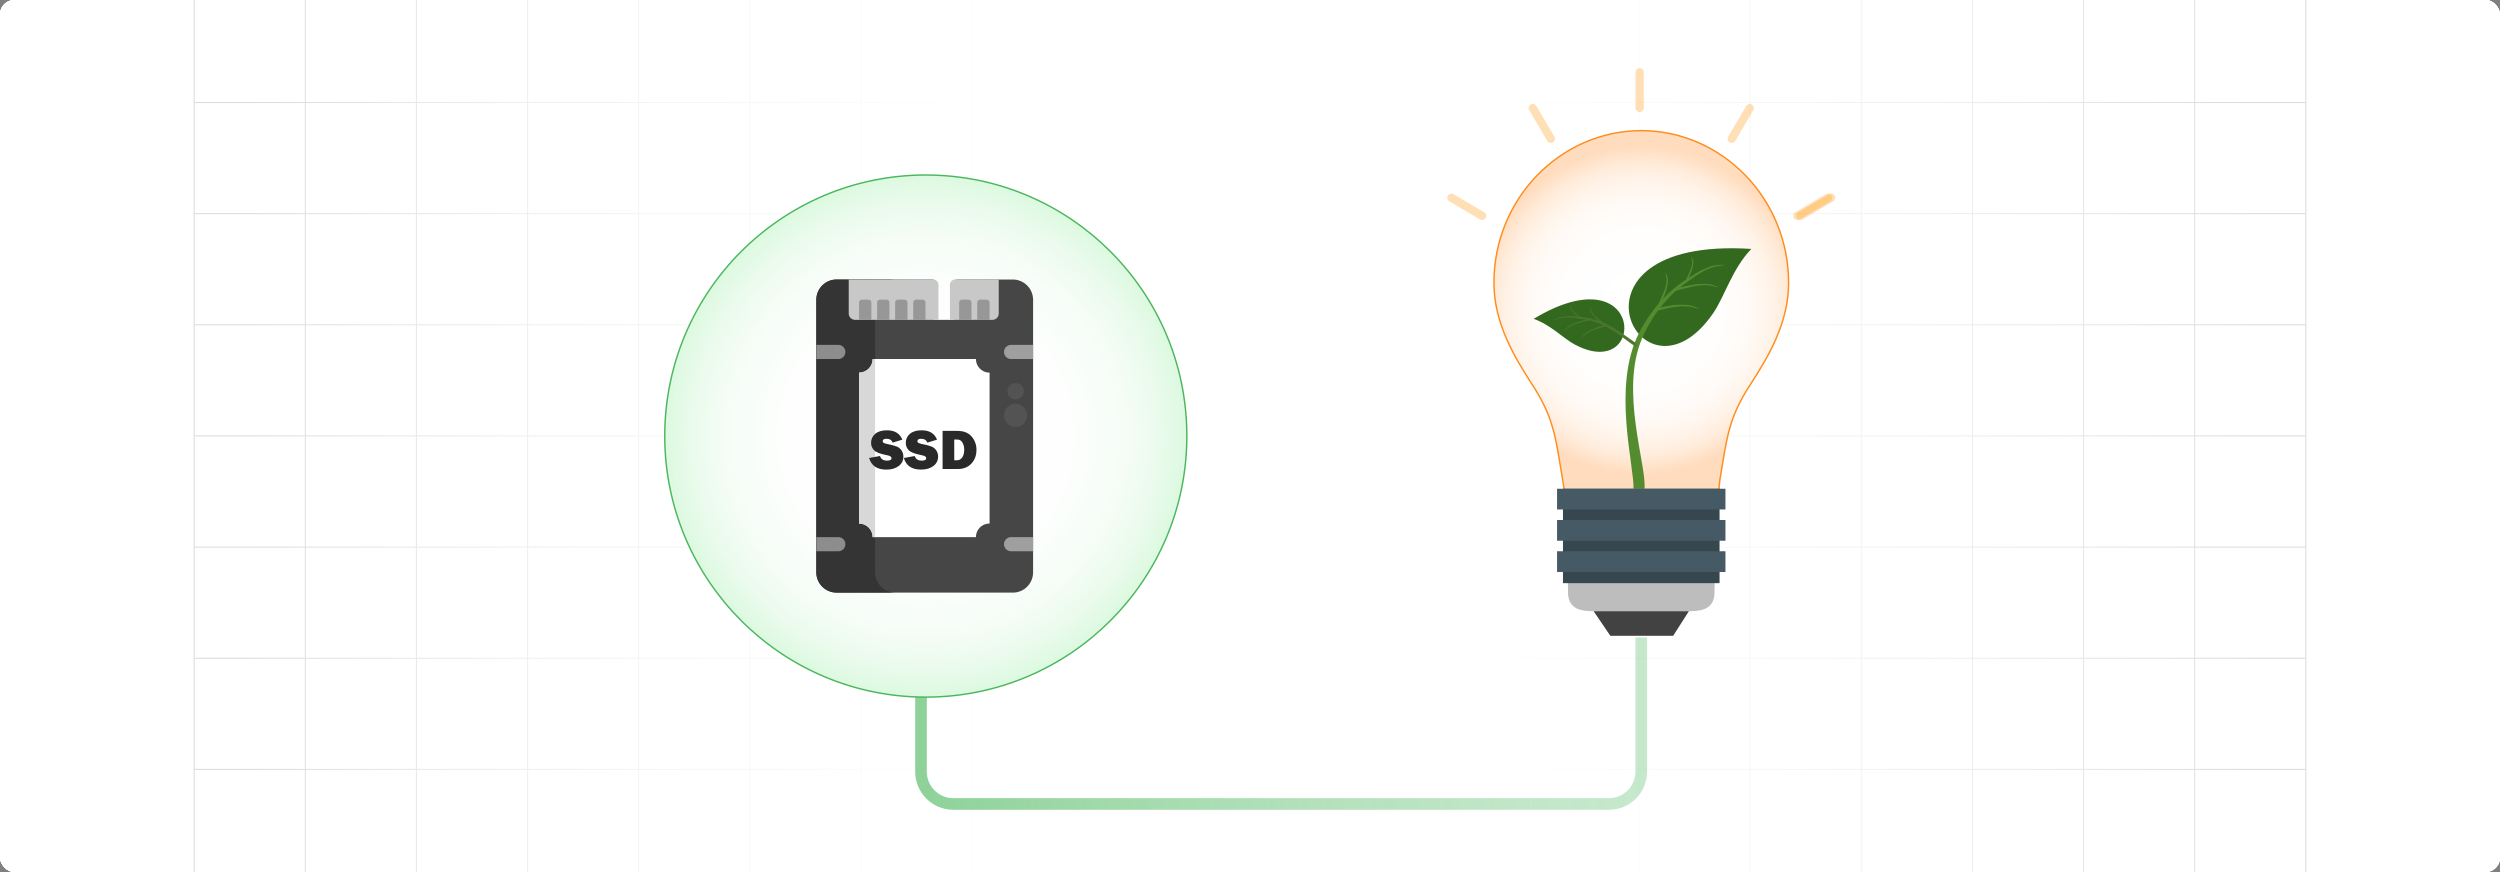 <?xml version="1.0" encoding="UTF-8"?><svg id="Layer_1" xmlns="http://www.w3.org/2000/svg" xmlns:xlink="http://www.w3.org/1999/xlink" viewBox="0 0 860 300"><rect x="0" y="0" width="860" height="300" fill="#808080" stroke="none"/><defs><clipPath id="clippath"><rect y="-.038" width="860" height="300.076" fill="none" stroke-width="0"/></clipPath><clipPath id="clippath-1"><rect y="-.038" width="860" height="300.076" fill="none" stroke-width="0"/></clipPath><clipPath id="clippath-2"><rect y="-.038" width="860" height="300.076" fill="none" stroke-width="0"/></clipPath><linearGradient id="linear-gradient" x1="83.454" y1="149.981" x2="776.546" y2="149.981" gradientUnits="userSpaceOnUse"><stop offset="0" stop-color="#fff" stop-opacity="0"/><stop offset=".039" stop-color="#fff" stop-opacity=".179"/><stop offset=".087" stop-color="#fff" stop-opacity=".369"/><stop offset=".137" stop-color="#fff" stop-opacity=".539"/><stop offset=".189" stop-color="#fff" stop-opacity=".681"/><stop offset=".244" stop-color="#fff" stop-opacity=".797"/><stop offset=".301" stop-color="#fff" stop-opacity=".887"/><stop offset=".363" stop-color="#fff" stop-opacity=".951"/><stop offset=".432" stop-color="#fff" stop-opacity=".988"/><stop offset=".523" stop-color="#fff"/><stop offset=".583" stop-color="#fff" stop-opacity=".984"/><stop offset=".643" stop-color="#fff" stop-opacity=".937"/><stop offset=".703" stop-color="#fff" stop-opacity=".858"/><stop offset=".763" stop-color="#fff" stop-opacity=".747"/><stop offset=".823" stop-color="#fff" stop-opacity=".604"/><stop offset=".883" stop-color="#fff" stop-opacity=".428"/><stop offset=".943" stop-color="#fff" stop-opacity=".225"/><stop offset="1" stop-color="#fff" stop-opacity="0"/></linearGradient><linearGradient id="linear-gradient-2" x1="302.572" y1="88.996" x2="305.47" y2="88.996" xlink:href="#linear-gradient"/><linearGradient id="linear-gradient-3" x1="356.955" y1="51.464" x2="359.853" y2="51.464" xlink:href="#linear-gradient"/><linearGradient id="linear-gradient-4" x1="361.551" y1="52.23" x2="364.449" y2="52.23" xlink:href="#linear-gradient"/><linearGradient id="linear-gradient-5" x1="314.822" y1="240.992" x2="566.597" y2="240.992" gradientUnits="userSpaceOnUse"><stop offset="0" stop-color="#4ab75d"/><stop offset=".227" stop-color="#4ab75d" stop-opacity=".846"/><stop offset=".554" stop-color="#4ab75d" stop-opacity=".658"/><stop offset=".824" stop-color="#4ab75d" stop-opacity=".542"/><stop offset="1" stop-color="#4ab75d" stop-opacity=".5"/></linearGradient><radialGradient id="radial-gradient" cx="318.474" cy="150.007" fx="318.474" fy="150.007" r="89.802" gradientUnits="userSpaceOnUse"><stop offset="0" stop-color="#fff"/><stop offset=".555" stop-color="#fdfefd"/><stop offset=".755" stop-color="#f6fdf7"/><stop offset=".897" stop-color="#eafbec"/><stop offset="1" stop-color="#dcf9e0"/></radialGradient><radialGradient id="radial-gradient-2" cx="564.597" cy="106.777" fx="564.597" fy="106.777" r="56.542" gradientUnits="userSpaceOnUse"><stop offset="0" stop-color="#fff"/><stop offset=".489" stop-color="#fffefd"/><stop offset=".665" stop-color="#fffaf6"/><stop offset=".79" stop-color="#fff4ea"/><stop offset=".892" stop-color="#ffebd9"/><stop offset=".978" stop-color="#ffdfc3"/><stop offset="1" stop-color="#ffdcbd"/></radialGradient></defs><rect y="0" width="860" height="300" rx="5" ry="5" fill="#fff" stroke-width="0"/><rect y="0" width="860" height="300" rx="5" ry="5" fill="#fff" stroke-width="0"/><g clip-path="url(#clippath)"><rect y="-.038" width="860" height="300" rx="5" ry="5" fill="#fff" stroke-width="0"/><rect x="66.787" y="-2.966" width="726.419" height="305.872" fill="none" stroke="#dadbdc" stroke-miterlimit="10" stroke-width=".353"/><polyline points="66.791 264.672 105.02 264.672 143.248 264.672 143.265 264.672 181.493 264.672 219.705 264.672 219.721 264.672 257.95 264.672 296.178 264.672 296.195 264.672 334.423 264.672 372.651 264.672 410.896 264.672 449.108 264.672 487.337 264.672 487.353 264.672 525.581 264.672 563.81 264.672 563.826 264.672 602.054 264.672 640.267 264.672 640.283 264.672 678.511 264.672 716.74 264.672 754.968 264.672 754.984 264.672 793.213 264.672" fill="none" stroke="#dadbdc" stroke-miterlimit="10" stroke-width=".353"/><polyline points="66.791 226.428 105.02 226.428 143.248 226.428 143.265 226.428 181.493 226.428 219.705 226.428 219.721 226.428 257.95 226.428 296.178 226.428 296.195 226.428 334.423 226.428 372.651 226.428 410.896 226.428 449.108 226.428 487.337 226.428 487.353 226.428 525.581 226.428 563.81 226.428 563.826 226.428 602.054 226.428 640.267 226.428 640.283 226.428 678.511 226.428 716.74 226.428 754.968 226.428 754.984 226.428 793.213 226.428" fill="none" stroke="#dadbdc" stroke-miterlimit="10" stroke-width=".353"/><polyline points="66.791 188.199 105.02 188.199 143.248 188.199 143.265 188.199 181.493 188.199 219.705 188.199 219.721 188.199 257.95 188.199 296.178 188.199 296.195 188.199 334.423 188.199 372.651 188.199 410.896 188.199 449.108 188.199 487.337 188.199 487.353 188.199 525.581 188.199 563.81 188.199 563.826 188.199 602.054 188.199 640.267 188.199 640.283 188.199 678.511 188.199 716.74 188.199 754.968 188.199 754.984 188.199 793.213 188.199" fill="none" stroke="#dadbdc" stroke-miterlimit="10" stroke-width=".353"/><polyline points="66.791 149.954 105.02 149.954 143.248 149.954 143.265 149.954 181.493 149.954 219.705 149.954 219.721 149.954 257.95 149.954 296.178 149.954 296.195 149.954 334.423 149.954 372.651 149.954 410.896 149.954 449.108 149.954 487.337 149.954 487.353 149.954 525.581 149.954 563.81 149.954 563.826 149.954 602.054 149.954 640.267 149.954 640.283 149.954 678.511 149.954 716.74 149.954 754.968 149.954 754.984 149.954 793.213 149.954" fill="none" stroke="#dadbdc" stroke-miterlimit="10" stroke-width=".353"/><polyline points="66.791 111.726 105.02 111.726 143.248 111.726 143.265 111.726 181.493 111.726 219.705 111.726 219.721 111.726 257.95 111.726 296.178 111.726 296.195 111.726 334.423 111.726 372.651 111.726 410.896 111.726 449.108 111.726 487.337 111.726 487.353 111.726 525.581 111.726 563.81 111.726 563.826 111.726 602.054 111.726 640.267 111.726 640.283 111.726 678.511 111.726 716.74 111.726 754.968 111.726 754.984 111.726 793.213 111.726" fill="none" stroke="#dadbdc" stroke-miterlimit="10" stroke-width=".353"/><polyline points="66.791 73.498 105.02 73.498 143.248 73.498 143.265 73.498 181.493 73.498 219.705 73.498 219.721 73.498 257.95 73.498 296.178 73.498 296.195 73.498 334.423 73.498 372.651 73.498 410.896 73.498 449.108 73.498 487.337 73.498 487.353 73.498 525.581 73.498 563.81 73.498 563.826 73.498 602.054 73.498 640.267 73.498 640.283 73.498 678.511 73.498 716.74 73.498 754.968 73.498 754.984 73.498 793.213 73.498" fill="none" stroke="#dadbdc" stroke-miterlimit="10" stroke-width=".353"/><polyline points="66.791 35.269 105.02 35.269 143.248 35.269 143.265 35.269 181.493 35.269 219.705 35.269 219.721 35.269 257.95 35.269 296.178 35.269 296.195 35.269 334.423 35.269 372.651 35.269 410.896 35.269 449.108 35.269 487.337 35.269 487.353 35.269 525.581 35.269 563.81 35.269 563.826 35.269 602.054 35.269 640.267 35.269 640.283 35.269 678.511 35.269 716.74 35.269 754.968 35.269 754.984 35.269 793.213 35.269" fill="none" stroke="#dadbdc" stroke-miterlimit="10" stroke-width=".353"/><polyline points="754.966 -2.982 754.966 -2.966 754.966 35.273 754.966 73.498 754.966 111.722 754.966 111.738 754.966 149.947 754.966 188.202 754.966 226.427 754.966 264.666 754.966 302.906" fill="none" stroke="#dadbdc" stroke-miterlimit="10" stroke-width=".353"/><polyline points="716.742 -2.982 716.742 -2.966 716.742 35.273 716.742 73.498 716.742 111.722 716.742 111.738 716.742 149.947 716.742 188.202 716.742 226.427 716.742 264.666 716.742 302.906" fill="none" stroke="#dadbdc" stroke-miterlimit="10" stroke-width=".353"/><polyline points="678.517 -2.982 678.517 -2.966 678.517 35.273 678.517 73.498 678.517 111.722 678.517 111.738 678.517 149.947 678.517 188.202 678.517 226.427 678.517 264.666 678.517 302.906" fill="none" stroke="#dadbdc" stroke-miterlimit="10" stroke-width=".353"/><polyline points="640.262 -2.982 640.262 -2.966 640.262 35.273 640.262 73.498 640.262 111.722 640.262 111.738 640.262 149.947 640.262 188.202 640.262 226.427 640.262 264.666 640.262 302.906" fill="none" stroke="#dadbdc" stroke-miterlimit="10" stroke-width=".353"/><polyline points="602.053 -2.982 602.053 -2.966 602.053 35.273 602.053 73.498 602.053 111.722 602.053 111.738 602.053 149.947 602.053 188.202 602.053 226.427 602.053 264.666 602.053 302.906" fill="none" stroke="#dadbdc" stroke-miterlimit="10" stroke-width=".353"/><polyline points="563.813 -2.982 563.813 -2.966 563.813 35.273 563.813 73.498 563.813 111.722 563.813 111.738 563.813 149.947 563.813 188.202 563.813 226.427 563.813 264.666 563.813 302.906" fill="none" stroke="#dadbdc" stroke-miterlimit="10" stroke-width=".353"/><polyline points="525.588 -2.982 525.588 -2.966 525.588 35.273 525.588 73.498 525.588 111.722 525.588 111.738 525.588 149.947 525.588 188.202 525.588 226.427 525.588 264.666 525.588 302.906" fill="none" stroke="#dadbdc" stroke-miterlimit="10" stroke-width=".353"/><polyline points="487.334 -2.982 487.334 -2.966 487.334 35.273 487.334 73.498 487.334 111.722 487.334 111.738 487.334 149.947 487.334 188.202 487.334 226.427 487.334 264.666 487.334 302.906" fill="none" stroke="#dadbdc" stroke-miterlimit="10" stroke-width=".353"/><polyline points="449.109 -2.982 449.109 -2.966 449.109 35.273 449.109 73.498 449.109 111.722 449.109 111.738 449.109 149.947 449.109 188.202 449.109 226.427 449.109 264.666 449.109 302.906" fill="none" stroke="#dadbdc" stroke-miterlimit="10" stroke-width=".353"/><polyline points="410.899 -2.982 410.899 -2.966 410.899 35.273 410.899 73.498 410.899 111.722 410.899 111.738 410.899 149.947 410.899 188.202 410.899 226.427 410.899 264.666 410.899 302.906" fill="none" stroke="#dadbdc" stroke-miterlimit="10" stroke-width=".353"/><polyline points="372.645 -2.982 372.645 -2.966 372.645 35.273 372.645 73.498 372.645 111.722 372.645 111.738 372.645 149.947 372.645 188.202 372.645 226.427 372.645 264.666 372.645 302.906" fill="none" stroke="#dadbdc" stroke-miterlimit="10" stroke-width=".353"/><polyline points="334.42 -2.982 334.42 -2.966 334.42 35.273 334.42 73.498 334.42 111.722 334.42 111.738 334.42 149.947 334.42 188.202 334.42 226.427 334.42 264.666 334.42 302.906" fill="none" stroke="#dadbdc" stroke-miterlimit="10" stroke-width=".353"/><polyline points="296.18 -2.982 296.18 -2.966 296.18 35.273 296.18 73.498 296.18 111.722 296.18 111.738 296.18 149.947 296.18 188.202 296.18 226.427 296.18 264.666 296.18 302.906" fill="none" stroke="#dadbdc" stroke-miterlimit="10" stroke-width=".353"/><polyline points="257.956 -2.982 257.956 -2.966 257.956 35.273 257.956 73.498 257.956 111.722 257.956 111.738 257.956 149.947 257.956 188.202 257.956 226.427 257.956 264.666 257.956 302.906" fill="none" stroke="#dadbdc" stroke-miterlimit="10" stroke-width=".353"/><polyline points="219.701 -2.982 219.701 -2.966 219.701 35.273 219.701 73.498 219.701 111.722 219.701 111.738 219.701 149.947 219.701 188.202 219.701 226.427 219.701 264.666 219.701 302.906" fill="none" stroke="#dadbdc" stroke-miterlimit="10" stroke-width=".353"/><polyline points="181.491 -2.982 181.491 -2.966 181.491 35.273 181.491 73.498 181.491 111.722 181.491 111.738 181.491 149.947 181.491 188.202 181.491 226.427 181.491 264.666 181.491 302.906" fill="none" stroke="#dadbdc" stroke-miterlimit="10" stroke-width=".353"/><polyline points="143.252 -2.982 143.252 -2.966 143.252 35.273 143.252 73.498 143.252 111.722 143.252 111.738 143.252 149.947 143.252 188.202 143.252 226.427 143.252 264.666 143.252 302.906" fill="none" stroke="#dadbdc" stroke-miterlimit="10" stroke-width=".353"/><polyline points="105.027 -2.982 105.027 -2.966 105.027 35.273 105.027 73.498 105.027 111.722 105.027 111.738 105.027 149.947 105.027 188.202 105.027 226.427 105.027 264.666 105.027 302.906" fill="none" stroke="#dadbdc" stroke-miterlimit="10" stroke-width=".353"/></g><g clip-path="url(#clippath-1)"><rect width="860" height="300" rx="5" ry="5" fill="#fff" stroke-width="0"/><g clip-path="url(#clippath-2)"><rect y="-.038" width="860" height="300" rx="5" ry="5" fill="#fff" stroke-width="0"/><rect x="66.787" y="-2.966" width="726.419" height="305.872" fill="none" stroke="#dadbdc" stroke-miterlimit="10" stroke-width=".353"/><polyline points="66.791 264.672 105.02 264.672 143.248 264.672 143.265 264.672 181.493 264.672 219.705 264.672 219.721 264.672 257.95 264.672 296.178 264.672 296.195 264.672 334.423 264.672 372.651 264.672 410.896 264.672 449.108 264.672 487.337 264.672 487.353 264.672 525.581 264.672 563.81 264.672 563.826 264.672 602.054 264.672 640.267 264.672 640.283 264.672 678.511 264.672 716.74 264.672 754.968 264.672 754.984 264.672 793.213 264.672" fill="none" stroke="#dadbdc" stroke-miterlimit="10" stroke-width=".353"/><polyline points="66.791 226.428 105.02 226.428 143.248 226.428 143.265 226.428 181.493 226.428 219.705 226.428 219.721 226.428 257.95 226.428 296.178 226.428 296.195 226.428 334.423 226.428 372.651 226.428 410.896 226.428 449.108 226.428 487.337 226.428 487.353 226.428 525.581 226.428 563.81 226.428 563.826 226.428 602.054 226.428 640.267 226.428 640.283 226.428 678.511 226.428 716.74 226.428 754.968 226.428 754.984 226.428 793.213 226.428" fill="none" stroke="#dadbdc" stroke-miterlimit="10" stroke-width=".353"/><polyline points="66.791 188.199 105.02 188.199 143.248 188.199 143.265 188.199 181.493 188.199 219.705 188.199 219.721 188.199 257.95 188.199 296.178 188.199 296.195 188.199 334.423 188.199 372.651 188.199 410.896 188.199 449.108 188.199 487.337 188.199 487.353 188.199 525.581 188.199 563.81 188.199 563.826 188.199 602.054 188.199 640.267 188.199 640.283 188.199 678.511 188.199 716.74 188.199 754.968 188.199 754.984 188.199 793.213 188.199" fill="none" stroke="#dadbdc" stroke-miterlimit="10" stroke-width=".353"/><polyline points="66.791 149.954 105.02 149.954 143.248 149.954 143.265 149.954 181.493 149.954 219.705 149.954 219.721 149.954 257.95 149.954 296.178 149.954 296.195 149.954 334.423 149.954 372.651 149.954 410.896 149.954 449.108 149.954 487.337 149.954 487.353 149.954 525.581 149.954 563.81 149.954 563.826 149.954 602.054 149.954 640.267 149.954 640.283 149.954 678.511 149.954 716.74 149.954 754.968 149.954 754.984 149.954 793.213 149.954" fill="none" stroke="#dadbdc" stroke-miterlimit="10" stroke-width=".353"/><polyline points="66.791 111.726 105.02 111.726 143.248 111.726 143.265 111.726 181.493 111.726 219.705 111.726 219.721 111.726 257.95 111.726 296.178 111.726 296.195 111.726 334.423 111.726 372.651 111.726 410.896 111.726 449.108 111.726 487.337 111.726 487.353 111.726 525.581 111.726 563.81 111.726 563.826 111.726 602.054 111.726 640.267 111.726 640.283 111.726 678.511 111.726 716.74 111.726 754.968 111.726 754.984 111.726 793.213 111.726" fill="none" stroke="#dadbdc" stroke-miterlimit="10" stroke-width=".353"/><polyline points="66.791 73.498 105.02 73.498 143.248 73.498 143.265 73.498 181.493 73.498 219.705 73.498 219.721 73.498 257.95 73.498 296.178 73.498 296.195 73.498 334.423 73.498 372.651 73.498 410.896 73.498 449.108 73.498 487.337 73.498 487.353 73.498 525.581 73.498 563.81 73.498 563.826 73.498 602.054 73.498 640.267 73.498 640.283 73.498 678.511 73.498 716.74 73.498 754.968 73.498 754.984 73.498 793.213 73.498" fill="none" stroke="#dadbdc" stroke-miterlimit="10" stroke-width=".353"/><polyline points="66.791 35.269 105.02 35.269 143.248 35.269 143.265 35.269 181.493 35.269 219.705 35.269 219.721 35.269 257.95 35.269 296.178 35.269 296.195 35.269 334.423 35.269 372.651 35.269 410.896 35.269 449.108 35.269 487.337 35.269 487.353 35.269 525.581 35.269 563.81 35.269 563.826 35.269 602.054 35.269 640.267 35.269 640.283 35.269 678.511 35.269 716.74 35.269 754.968 35.269 754.984 35.269 793.213 35.269" fill="none" stroke="#dadbdc" stroke-miterlimit="10" stroke-width=".353"/><polyline points="754.966 -2.982 754.966 -2.966 754.966 35.273 754.966 73.498 754.966 111.722 754.966 111.738 754.966 149.947 754.966 188.202 754.966 226.427 754.966 264.666 754.966 302.906" fill="none" stroke="#dadbdc" stroke-miterlimit="10" stroke-width=".353"/><polyline points="716.742 -2.982 716.742 -2.966 716.742 35.273 716.742 73.498 716.742 111.722 716.742 111.738 716.742 149.947 716.742 188.202 716.742 226.427 716.742 264.666 716.742 302.906" fill="none" stroke="#dadbdc" stroke-miterlimit="10" stroke-width=".353"/><polyline points="678.517 -2.982 678.517 -2.966 678.517 35.273 678.517 73.498 678.517 111.722 678.517 111.738 678.517 149.947 678.517 188.202 678.517 226.427 678.517 264.666 678.517 302.906" fill="none" stroke="#dadbdc" stroke-miterlimit="10" stroke-width=".353"/><polyline points="640.262 -2.982 640.262 -2.966 640.262 35.273 640.262 73.498 640.262 111.722 640.262 111.738 640.262 149.947 640.262 188.202 640.262 226.427 640.262 264.666 640.262 302.906" fill="none" stroke="#dadbdc" stroke-miterlimit="10" stroke-width=".353"/><polyline points="602.053 -2.982 602.053 -2.966 602.053 35.273 602.053 73.498 602.053 111.722 602.053 111.738 602.053 149.947 602.053 188.202 602.053 226.427 602.053 264.666 602.053 302.906" fill="none" stroke="#dadbdc" stroke-miterlimit="10" stroke-width=".353"/><polyline points="563.813 -2.982 563.813 -2.966 563.813 35.273 563.813 73.498 563.813 111.722 563.813 111.738 563.813 149.947 563.813 188.202 563.813 226.427 563.813 264.666 563.813 302.906" fill="none" stroke="#dadbdc" stroke-miterlimit="10" stroke-width=".353"/><polyline points="525.588 -2.982 525.588 -2.966 525.588 35.273 525.588 73.498 525.588 111.722 525.588 111.738 525.588 149.947 525.588 188.202 525.588 226.427 525.588 264.666 525.588 302.906" fill="none" stroke="#dadbdc" stroke-miterlimit="10" stroke-width=".353"/><polyline points="487.334 -2.982 487.334 -2.966 487.334 35.273 487.334 73.498 487.334 111.722 487.334 111.738 487.334 149.947 487.334 188.202 487.334 226.427 487.334 264.666 487.334 302.906" fill="none" stroke="#dadbdc" stroke-miterlimit="10" stroke-width=".353"/><polyline points="449.109 -2.982 449.109 -2.966 449.109 35.273 449.109 73.498 449.109 111.722 449.109 111.738 449.109 149.947 449.109 188.202 449.109 226.427 449.109 264.666 449.109 302.906" fill="none" stroke="#dadbdc" stroke-miterlimit="10" stroke-width=".353"/><polyline points="410.899 -2.982 410.899 -2.966 410.899 35.273 410.899 73.498 410.899 111.722 410.899 111.738 410.899 149.947 410.899 188.202 410.899 226.427 410.899 264.666 410.899 302.906" fill="none" stroke="#dadbdc" stroke-miterlimit="10" stroke-width=".353"/><polyline points="372.645 -2.982 372.645 -2.966 372.645 35.273 372.645 73.498 372.645 111.722 372.645 111.738 372.645 149.947 372.645 188.202 372.645 226.427 372.645 264.666 372.645 302.906" fill="none" stroke="#dadbdc" stroke-miterlimit="10" stroke-width=".353"/><polyline points="334.42 -2.982 334.42 -2.966 334.42 35.273 334.42 73.498 334.42 111.722 334.42 111.738 334.42 149.947 334.42 188.202 334.42 226.427 334.42 264.666 334.42 302.906" fill="none" stroke="#dadbdc" stroke-miterlimit="10" stroke-width=".353"/><polyline points="296.18 -2.982 296.18 -2.966 296.18 35.273 296.18 73.498 296.18 111.722 296.18 111.738 296.18 149.947 296.18 188.202 296.18 226.427 296.18 264.666 296.18 302.906" fill="none" stroke="#dadbdc" stroke-miterlimit="10" stroke-width=".353"/><polyline points="257.956 -2.982 257.956 -2.966 257.956 35.273 257.956 73.498 257.956 111.722 257.956 111.738 257.956 149.947 257.956 188.202 257.956 226.427 257.956 264.666 257.956 302.906" fill="none" stroke="#dadbdc" stroke-miterlimit="10" stroke-width=".353"/><polyline points="219.701 -2.982 219.701 -2.966 219.701 35.273 219.701 73.498 219.701 111.722 219.701 111.738 219.701 149.947 219.701 188.202 219.701 226.427 219.701 264.666 219.701 302.906" fill="none" stroke="#dadbdc" stroke-miterlimit="10" stroke-width=".353"/><polyline points="181.491 -2.982 181.491 -2.966 181.491 35.273 181.491 73.498 181.491 111.722 181.491 111.738 181.491 149.947 181.491 188.202 181.491 226.427 181.491 264.666 181.491 302.906" fill="none" stroke="#dadbdc" stroke-miterlimit="10" stroke-width=".353"/><polyline points="143.252 -2.982 143.252 -2.966 143.252 35.273 143.252 73.498 143.252 111.722 143.252 111.738 143.252 149.947 143.252 188.202 143.252 226.427 143.252 264.666 143.252 302.906" fill="none" stroke="#dadbdc" stroke-miterlimit="10" stroke-width=".353"/><polyline points="105.027 -2.982 105.027 -2.966 105.027 35.273 105.027 73.498 105.027 111.722 105.027 111.738 105.027 149.947 105.027 188.202 105.027 226.427 105.027 264.666 105.027 302.906" fill="none" stroke="#dadbdc" stroke-miterlimit="10" stroke-width=".353"/></g><rect x="83.454" y="-.038" width="693.093" height="300.038" fill="url(#linear-gradient)" stroke-width="0"/></g><path d="M304.021,90.496c1.93,0,1.934-3,0-3-1.93,0-1.934,3,0,3h0Z" fill="url(#linear-gradient-2)" stroke-width="0"/><path d="M358.404,52.964c1.93,0,1.934-3,0-3-1.93,0-1.934,3,0,3h0Z" fill="url(#linear-gradient-3)" stroke-width="0"/><path d="M363,53.73c1.93,0,1.934-3,0-3-1.93,0-1.934,3,0,3h0Z" fill="url(#linear-gradient-4)" stroke-width="0"/><path d="M316.822,203.416v62.03c0,6.143,4.98,11.122,11.122,11.122h225.53c6.143,0,11.122-4.98,11.122-11.122v-46.166" fill="none" opacity=".63" stroke="url(#linear-gradient-5)" stroke-miterlimit="10" stroke-width="4"/><g id="BULINE"><circle cx="318.474" cy="150.007" r="89.802" fill="url(#radial-gradient)" stroke="#4ab75d" stroke-miterlimit="10" stroke-width=".5"/></g><g id="Icons"><path d="M355.385,103.134v93.75c.001,3.854-3.122,6.979-6.976,6.981h-60.62c-3.854.001-6.979-3.122-6.981-6.976v-93.755c-.001-3.855,3.123-6.982,6.978-6.983h32.46c1.421,0,1.774.355,1.774,1.774v9.122c0,1.209-.182,2.982-1.389,2.982h8.329c-1.206,0-1.267-.978-1.267-2.184v-9.122c0-1.419.253-2.572,1.662-2.572h19.051c3.855.003,6.978,3.128,6.978,6.983Z" fill="#464646" stroke-width="0"/><path d="M308.016,203.851h-20.227c-3.854.001-6.979-3.122-6.981-6.976v-93.755c.004-3.852,3.129-6.972,6.981-6.97h20.227c-3.854-.001-6.979,3.122-6.981,6.976v93.755c.004,3.852,3.129,6.972,6.981,6.97Z" fill="#343434" stroke-width="0"/><circle cx="349.367" cy="142.879" r="3.996" fill="#535353" stroke-width="0"/><circle cx="349.367" cy="134.555" r="2.83" fill="#535353" stroke-width="0"/><path d="M322.818,97.972v12.063h-28.675c-1.206,0-2.184-.978-2.184-2.184v-11.701h29.04c1.005.001,1.819.817,1.819,1.822Z" fill="#c8c8c8" stroke-width="0"/><path d="M343.572,96.151v11.698c0,1.206-.978,2.184-2.184,2.184h-14.61v-12.061c0-1.005.814-1.82,1.819-1.822h14.975Z" fill="#c8c8c8" stroke-width="0"/><path d="M296.454,103.093h2.344c.522,0,.945.423.945.945v5.997h-4.234v-6c.001-.521.424-.943.945-.943Z" fill="#979797" stroke-width="0"/><path d="M302.659,103.093h2.344c.522-.003.947.418.95.94,0,.001,0,.002,0,.003v6h-4.231v-6c.001-.518.419-.938.938-.943Z" fill="#979797" stroke-width="0"/><path d="M308.88,103.093h2.344c.522,0,.945.423.945.945v5.997h-4.234v-6c.001-.521.424-.943.945-.943Z" fill="#979797" stroke-width="0"/><path d="M315.093,103.093h2.344c.516.007.931.426.932.943v6h-4.221v-6c.001-.521.424-.943.945-.943Z" fill="#979797" stroke-width="0"/><path d="M330.898,103.093h2.344c.522,0,.945.423.945.945h0v5.997h-4.234v-6c.001-.521.424-.943.945-.943Z" fill="#979797" stroke-width="0"/><path d="M337.119,103.093h2.344c.522,0,.945.423.945.945h0v5.997h-4.242v-6c.001-.522.426-.944.948-.943.002,0,.003,0,.005,0Z" fill="#979797" stroke-width="0"/><path d="M280.808,118.635h7.579c1.345,0,2.435,1.09,2.435,2.435h0c0,1.345-1.09,2.435-2.435,2.435h-7.579v-4.87h0Z" fill="#8d8d8d" stroke-width="0"/><path d="M355.385,123.505h-7.579c-1.345,0-2.435-1.09-2.435-2.435h0c0-1.345,1.09-2.435,2.435-2.435h7.579v4.87h0Z" fill="#9f9f9f" stroke-width="0"/><path d="M280.808,184.769h7.579c1.345,0,2.435,1.09,2.435,2.435h0c0,1.345-1.09,2.435-2.435,2.435h-7.579v-4.87h0Z" fill="#8d8d8d" stroke-width="0"/><path d="M355.385,189.639h-7.579c-1.345,0-2.435-1.09-2.435-2.435h0c0-1.345,1.09-2.435,2.435-2.435h7.579v4.87h0Z" fill="#9f9f9f" stroke-width="0"/><path d="M340.413,128.193v51.889c-2.59-.007-4.696,2.087-4.703,4.677,0,.008,0,.015,0,.023h-35.511c-.001-2.589-2.101-4.688-4.69-4.688v-51.902c2.589,0,4.689-2.098,4.69-4.688h35.511c.001,2.59,2.102,4.689,4.692,4.688.003,0,.007,0,.01,0Z" fill="#fff" stroke-width="0"/><path d="M301.035,123.505v61.277h-.836c-.001-2.589-2.101-4.688-4.69-4.688v-51.902c2.589,0,4.689-2.098,4.69-4.688h.836Z" fill="#d8d8d8" stroke-width="0"/><path d="M298.986,157.544l3.737-.674c.314,1.057,1.122,1.586,2.422,1.586,1.014,0,1.52-.269,1.52-.808.008-.266-.126-.516-.352-.656-.389-.212-.813-.354-1.252-.418-2.301-.441-3.778-1.017-4.432-1.728-.638-.678-.989-1.577-.978-2.508-.022-1.188.495-2.322,1.406-3.084.941-.821,2.292-1.231,4.054-1.231,2.671,0,4.435,1.073,5.293,3.218l-3.334,1.014c-.338-.877-1.039-1.315-2.103-1.315-.88,0-1.319.272-1.318.816-.008.229.105.445.299.568.36.192.75.322,1.153.383,1.134.214,2.252.509,3.345.882.668.263,1.243.719,1.652,1.31.448.64.679,1.406.661,2.187.026,1.275-.578,2.482-1.614,3.225-1.076.824-2.488,1.236-4.237,1.236-3.198-.003-5.172-1.337-5.924-4.001Z" fill="#292929" stroke-width="0"/><path d="M310.937,157.544l3.737-.674c.314,1.057,1.122,1.586,2.422,1.586,1.014,0,1.52-.269,1.52-.808.008-.266-.126-.516-.352-.656-.394-.214-.823-.355-1.267-.418-2.297-.441-3.774-1.017-4.429-1.728-.638-.678-.989-1.577-.978-2.508-.022-1.188.495-2.322,1.406-3.084.938-.821,2.289-1.231,4.054-1.231,2.671,0,4.435,1.073,5.293,3.218l-3.332,1.014c-.347-.877-1.046-1.315-2.106-1.315-.877,0-1.315.272-1.315.816-.008.229.105.445.299.568.36.192.75.322,1.153.383,1.137.212,2.257.505,3.352.877.666.261,1.24.714,1.647,1.302.449.639.682,1.405.664,2.187.025,1.275-.578,2.481-1.614,3.225-1.076.824-2.488,1.236-4.237,1.236-3.198.005-5.171-1.324-5.919-3.988Z" fill="#292929" stroke-width="0"/><path d="M324.245,161.337v-13.112h5.067c2.196,0,3.845.653,4.946,1.959,1.081,1.262,1.665,2.874,1.644,4.535,0,1.958-.591,3.551-1.774,4.779-1.182,1.228-2.709,1.841-4.579,1.839h-5.306ZM328.268,158.322h1.049c.664,0,1.226-.324,1.685-.97.46-.647.688-1.528.687-2.643.024-.863-.187-1.716-.611-2.468-.343-.658-1.032-1.062-1.774-1.039h-1.049l.013,7.12Z" fill="#292929" stroke-width="0"/></g><path d="M615.27,97.184c.002-14.3-5.655-27.336-14.794-36.802-9.139-9.466-21.765-15.378-35.718-15.446v-.001l-.032-0-.019-0h-.014l-.055-.001-.043-0v.001l-.042 0-.055.001h-.014l-.051.001v.001c-13.953.069-26.578,5.98-35.718,15.446-9.139,9.466-14.795,22.502-14.794,36.802h-.014c0,6.929,1.708,13.28,4.283,19.23,2.504,5.788,5.782,11.091,9.078,16.169,6.606,10.177,7.717,16.931,9.345,26.831.335,2.035.687,4.174.94,5.606l.532,3.599h26.51v0-.001h23.478l3.199.001.365-3.6c.254-1.432.606-3.571.94-5.606v-0c1.629-9.9,2.739-16.654,9.345-26.831,3.295-5.079,6.574-10.382,9.078-16.169,2.575-5.951,4.283-12.301,4.283-19.23h-.014Z" fill="url(#radial-gradient-2)" stroke="#ff8c1b" stroke-miterlimit="10" stroke-width=".5"/><path d="M565.48,24.865c0-.792-.642-1.434-1.434-1.434s-1.434.642-1.434,1.434v12.259c0,.792.642,1.434,1.434,1.434s1.434-.642,1.434-1.434v-12.259Z" fill="#ffa62b" opacity=".34" stroke-width="0"/><path d="M603.147,37.9c.399-.68.171-1.555-.51-1.954-.68-.399-1.556-.171-1.954.51l-6.204,10.573c-.399.68-.171,1.556.51,1.954s1.555.171,1.954-.51c0,0,6.204-10.573,6.204-10.573Z" fill="#ffa62b" opacity=".34" stroke-width="0"/><path d="M630.625,69.254c.68-.402.906-1.28.504-1.96s-1.28-.906-1.96-.504l-10.556,6.233c-.68.402-.906,1.28-.504,1.96.402.68,1.28.906,1.96.504l10.556-6.233Z" fill="#ffa62b" opacity=".34" stroke-width="0"/><path d="M528.51,36.455c-.399-.68-1.274-.909-1.954-.51-.68.399-.909,1.274-.51,1.954l6.204,10.573c.399.68,1.274.909,1.954.51.68-.399.909-1.274.51-1.954l-6.204-10.573Z" fill="#ffa62b" opacity=".34" stroke-width="0"/><path d="M500.024,66.79c-.68-.402-1.558-.176-1.96.504-.402.68-.176,1.558.504,1.96l10.556,6.233c.68.402,1.558.176,1.96-.504.402-.68.176-1.558-.504-1.96l-10.556-6.233Z" fill="#ffa62b" opacity=".34" stroke-width="0"/><path d="M617.568,73.023c-.68.402-.906,1.28-.504,1.96.402.68,1.28.906,1.96.504l10.556-6.233c.68-.402.906-1.28.504-1.96-.402-.68-1.28-.906-1.96-.504l-10.556,6.233Z" fill="#ffa62b" opacity=".34" stroke-width="0"/><path d="M602.447,85.625c-6.595,6.896-9.192,16.404-13.106,22.103-24.831,36.158-56.17-26.519,13.106-22.103Z" fill="#33691e" fill-rule="evenodd" stroke-width="0"/><path d="M561.934,168.15c.236-8.012-7.403-35.065,1.775-53.375,4.819-9.613,11.656-15.522,15.158-17.798,4.122-2.679,4.904-3.585,9.673-5.379l-.051.02c2.01-.54,2.886-.472,4.867-.573-1.554.433-.437.18-2.354.479-4.617.721-7.902,3.617-11.63,6.193-3.686,2.547-10.16,8.739-14.437,18.537-7.89,18.076,1.644,44.13.765,51.898l-3.765-0h0Z" fill="#558b2f" fill-rule="evenodd" stroke-width="0"/><path d="M575.813,99.306c.76-.204,1.545-.385,2.358-.537,4.083-.765,4.985-1.22,9.288-1.085l-.047-.001c1.744.226,2.406.561,3.986,1.121-1.353-.162-.399-0-1.993-.385-3.838-.925-7.337.279-11.078,1.089-.822.178-1.61.382-2.369.61.057-.279.004-.571-.145-.813h0Z" fill="#558b2f" fill-rule="evenodd" stroke-width="0"/><path d="M569.094,106.181c.044-.008.087-.018.132-.026,4.832-.905,5.901-1.444,10.993-1.284l-.055-.001c2.064.268,2.848.664,4.718,1.326-1.601-.192-.472-.001-2.358-.455-4.543-1.094-8.685.33-13.113,1.29l-.095.021c.03-.306-.049-.616-.222-.871h0Z" fill="#558b2f" fill-rule="evenodd" stroke-width="0"/><path d="M580.301,96.945c.241-.468.46-.944.654-1.429.976-2.437,1.464-3.04,1.6-5.397l-.002.026c-.107-.917-.385-1.209-.819-1.96.071.714-.024.221.243,1.019.642,1.922-.715,4.133-1.714,6.391-.22.496-.462.979-.724,1.451.269-.095.542-.131.762-.102h0Z" fill="#558b2f" fill-rule="evenodd" stroke-width="0"/><path d="M571.37,104.519c.013-.032.026-.063.038-.094,1.368-3.446,1.994-4.253,2.372-7.74l-.004.038c-.041-1.387-.339-1.876-.777-3.078.017,1.078-.049.325.19,1.566.574,2.987-1.219,6.026-2.598,9.201l-.03.068c.296-.06.584-.046.809.04h0Z" fill="#558b2f" fill-rule="evenodd" stroke-width="0"/><path d="M527.559,109.691c5.849,2.001,10.176,6.696,14.126,8.808,25.058,13.398,24.405-31.994-14.126-8.808Z" fill="#33691e" fill-rule="evenodd" stroke-width="0"/><path d="M562.579,117.906c-5.411-3.681-10.252-7.941-18.074-8.713-3.17-.313-3.889-.6-7.167-.211l.036-.004c-1.317.288-1.801.589-2.97,1.121,1.023-.214.305-.027,1.496-.426,2.87-.961,5.623-.275,8.535.096,8.191,1.043,12.497,5.701,18.495,9.685l-.35-1.547h0Z" fill="#4b772d" fill-rule="evenodd" stroke-width="0"/><path d="M546.956,109.623c-.498.109-1.004.239-1.516.394-2.576.777-3.231.784-5.666,2.144l.027-.015c-.935.65-1.217,1.04-1.959,1.832.73-.496.229-.119,1.032-.815,1.932-1.676,4.303-2.026,6.697-2.675.526-.142,1.04-.26,1.544-.355-.116-.143-.173-.327-.159-.51h0Z" fill="#4b772d" fill-rule="evenodd" stroke-width="0"/><path d="M552.87,111.575c-.028.008-.056.016-.084.025-3.049.919-3.824.928-6.706,2.538l.031-.017c-1.107.769-1.44,1.231-2.318,2.169.864-.588.271-.141,1.221-.965,2.287-1.983,5.094-2.398,7.927-3.166l.061-.016c-.108-.167-.155-.369-.132-.567h0Z" fill="#4b772d" fill-rule="evenodd" stroke-width="0"/><path d="M543.672,109.603c-.278-.197-.546-.406-.802-.627-1.288-1.11-1.748-1.312-2.529-2.627l.009.014c-.211-.559-.139-.81-.113-1.371.172.432.08.12.164.659.203,1.297,1.643,2.164,2.891,3.165.274.22.557.426.849.619-.182.026-.35.086-.469.169h0Z" fill="#4b772d" fill-rule="evenodd" stroke-width="0"/><path d="M551.065,111.297c-.017-.014-.034-.028-.05-.043-1.814-1.575-2.414-1.852-3.671-3.745l.014.02c-.39-.81-.364-1.18-.47-2.002.312.625.125.173.357.957.56,1.889,2.497,3.103,4.236,4.518l.038.03c-.188.053-.35.147-.454.264h0Z" fill="#4b772d" fill-rule="evenodd" stroke-width="0"/><polygon points="580.986 210.24 575.573 218.708 573.334 218.709 555.852 218.709 553.954 218.709 552.868 217.111 548.2 210.24 580.986 210.24" fill="#424242" stroke-width="0"/><path d="M580.993,210.23l-.002.004-.004.006h-32.786l-.007-.01-.376.01c-.44,0-.884-.009-1.327-.032-3.62-.191-7.101-1.344-7.101-6.467h.014c0-.301-.022-1.516-.051-2.931-.026-1.269-.059-2.736-.09-3.84l-.102-3.72h50.837l-.075,3.691-.139,6.798h.013c0,5.542-4.074,6.439-7.991,6.496-.146.002-.291.003-.437.003l-.21-.006-.167-.004h0Z" fill="#bdbdbd" stroke-width="0"/><path d="M591.526,200.605h-53.865v-32.474h53.865v32.474h0Z" fill="#37474f" stroke-width="0"/><path d="M593.557,175.26h-57.929v-7.129h57.929v7.129Z" fill="#455a64" stroke-width="0"/><path d="M593.557,186.01h-57.929v-7.129h57.929v7.129Z" fill="#455a64" stroke-width="0"/><path d="M593.557,196.76h-57.929v-7.129h57.929v7.129Z" fill="#455a64" stroke-width="0"/></svg>